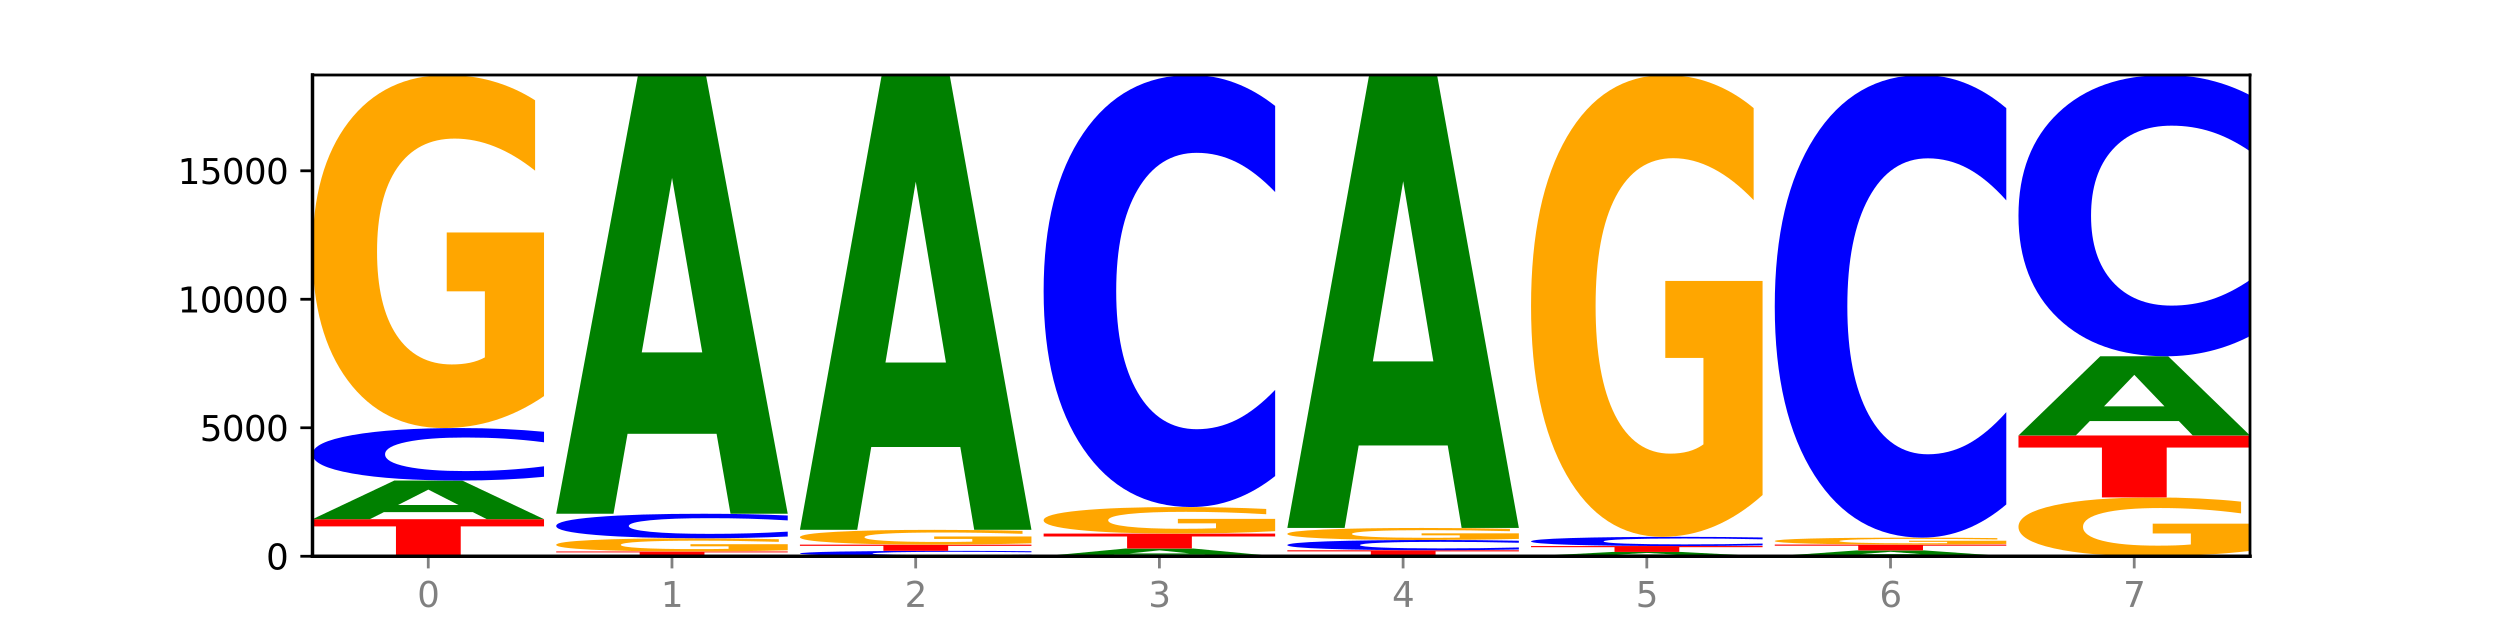 <?xml version="1.0" encoding="utf-8" standalone="no"?>
<!DOCTYPE svg PUBLIC "-//W3C//DTD SVG 1.1//EN"
  "http://www.w3.org/Graphics/SVG/1.1/DTD/svg11.dtd">
<svg xmlns:xlink="http://www.w3.org/1999/xlink" width="720pt" height="180pt" viewBox="0 0 720 180" xmlns="http://www.w3.org/2000/svg" version="1.1">
 <defs>
  <style type="text/css">*{stroke-linejoin: round; stroke-linecap: butt}</style>
 </defs>
 <g id="figure_1">
  <g id="patch_1">
   <path d="M 0 180 
L 720 180 
L 720 0 
L 0 0 
z
" style="fill: #ffffff"/>
  </g>
  <g id="axes_1">
   <g id="patch_2">
    <path d="M 90 160.2 
L 648 160.2 
L 648 21.6 
L 90 21.6 
z
" style="fill: #ffffff"/>
   </g>
   <g id="line2d_1">
    <path d="M 90 160.2 
L 648 160.2 
" clip-path="url(#pef45c66e11)" style="fill: none; stroke: #000000; stroke-width: 0.5; stroke-linecap: square"/>
   </g>
   <g id="patch_3">
    <path d="M 90 149.528 
L 156.679 149.528 
L 156.679 151.61 
L 132.69 151.61 
L 132.69 160.2 
L 114.036 160.2 
L 114.036 151.61 
L 90 151.61 
L 90 149.528 
z
" clip-path="url(#pef45c66e11)" style="fill: #ff0000"/>
   </g>
   <g id="patch_4">
    <path d="M 136.189 147.501 
L 110.545 147.501 
L 106.496 149.528 
L 90 149.528 
L 113.558 138.398 
L 133.121 138.398 
L 156.679 149.528 
L 140.197 149.528 
L 136.189 147.501 
z
M 114.635 145.435 
L 132.058 145.435 
L 123.36 141.007 
L 114.635 145.435 
z
" clip-path="url(#pef45c66e11)" style="fill: #008000"/>
   </g>
   <g id="patch_5">
    <path d="M 156.679 137.314 
Q 151.102 137.851 145.07 138.123 
Q 139.039 138.398 132.47 138.398 
Q 112.882 138.398 101.441 136.361 
Q 90 134.325 90 130.842 
Q 90 127.348 101.441 125.314 
Q 112.882 123.278 132.47 123.278 
Q 139.039 123.278 145.07 123.553 
Q 151.102 123.825 156.679 124.362 
L 156.679 127.376 
Q 151.051 126.664 145.591 126.333 
Q 140.131 126.001 134.1 126.001 
Q 123.281 126.001 117.082 127.291 
Q 110.899 128.578 110.899 130.842 
Q 110.899 133.097 117.082 134.387 
Q 123.281 135.674 134.1 135.674 
Q 140.131 135.674 145.591 135.343 
Q 151.051 135.009 156.679 134.297 
L 156.679 137.314 
z
" clip-path="url(#pef45c66e11)" style="fill: #0000ff"/>
   </g>
   <g id="patch_6">
    <path d="M 156.679 114.078 
Q 149.955 118.678 142.722 120.989 
Q 135.489 123.278 127.778 123.278 
Q 110.353 123.278 100.177 109.584 
Q 90 95.889 90 72.471 
Q 90 48.779 100.356 35.189 
Q 110.727 21.6 128.764 21.6 
Q 135.713 21.6 142.079 23.448 
Q 148.46 25.276 154.109 28.888 
L 154.109 49.157 
Q 148.281 44.515 142.513 42.225 
Q 136.744 39.915 130.946 39.915 
Q 120.216 39.915 114.403 48.358 
Q 108.59 56.781 108.59 72.471 
Q 108.59 88.013 114.194 96.499 
Q 119.798 104.963 130.109 104.963 
Q 132.919 104.963 135.325 104.48 
Q 137.731 103.976 139.643 102.926 
L 139.643 83.896 
L 128.66 83.896 
L 128.66 66.947 
L 156.679 66.947 
L 156.679 114.078 
z
" clip-path="url(#pef45c66e11)" style="fill: #ffa600"/>
   </g>
   <g id="patch_7">
    <path d="M 160.189 158.823 
L 226.868 158.823 
L 226.868 159.092 
L 202.879 159.092 
L 202.879 160.2 
L 184.224 160.2 
L 184.224 159.092 
L 160.189 159.092 
L 160.189 158.823 
z
" clip-path="url(#pef45c66e11)" style="fill: #ff0000"/>
   </g>
   <g id="patch_8">
    <path d="M 226.868 158.48 
Q 220.143 158.652 212.91 158.738 
Q 205.678 158.823 197.967 158.823 
Q 180.542 158.823 170.365 158.312 
Q 160.189 157.801 160.189 156.926 
Q 160.189 156.042 170.545 155.534 
Q 180.916 155.027 198.953 155.027 
Q 205.902 155.027 212.268 155.096 
Q 218.649 155.164 224.298 155.299 
L 224.298 156.056 
Q 218.47 155.883 212.701 155.797 
Q 206.933 155.711 201.135 155.711 
Q 190.405 155.711 184.592 156.026 
Q 178.779 156.341 178.779 156.926 
Q 178.779 157.507 184.383 157.824 
Q 189.987 158.14 200.298 158.14 
Q 203.107 158.14 205.513 158.122 
Q 207.919 158.103 209.832 158.064 
L 209.832 157.353 
L 198.848 157.353 
L 198.848 156.72 
L 226.868 156.72 
L 226.868 158.48 
z
" clip-path="url(#pef45c66e11)" style="fill: #ffa600"/>
   </g>
   <g id="patch_9">
    <path d="M 226.868 154.52 
Q 221.29 154.771 215.259 154.898 
Q 209.228 155.027 202.659 155.027 
Q 183.07 155.027 171.629 154.075 
Q 160.189 153.123 160.189 151.495 
Q 160.189 149.862 171.629 148.911 
Q 183.07 147.959 202.659 147.959 
Q 209.228 147.959 215.259 148.088 
Q 221.29 148.215 226.868 148.466 
L 226.868 149.875 
Q 221.24 149.542 215.78 149.387 
Q 210.32 149.232 204.289 149.232 
Q 193.47 149.232 187.27 149.835 
Q 181.088 150.437 181.088 151.495 
Q 181.088 152.549 187.27 153.152 
Q 193.47 153.754 204.289 153.754 
Q 210.32 153.754 215.78 153.599 
Q 221.24 153.443 226.868 153.11 
L 226.868 154.52 
z
" clip-path="url(#pef45c66e11)" style="fill: #0000ff"/>
   </g>
   <g id="patch_10">
    <path d="M 206.377 124.941 
L 180.734 124.941 
L 176.685 147.959 
L 160.189 147.959 
L 183.747 21.6 
L 203.31 21.6 
L 226.868 147.959 
L 210.386 147.959 
L 206.377 124.941 
z
M 184.824 101.489 
L 202.247 101.489 
L 193.549 51.226 
L 184.824 101.489 
z
" clip-path="url(#pef45c66e11)" style="fill: #008000"/>
   </g>
   <g id="patch_11">
    <path d="M 297.057 160.088 
Q 291.479 160.144 285.448 160.172 
Q 279.417 160.2 272.848 160.2 
Q 253.259 160.2 241.818 159.99 
Q 230.377 159.779 230.377 159.42 
Q 230.377 159.059 241.818 158.849 
Q 253.259 158.638 272.848 158.638 
Q 279.417 158.638 285.448 158.667 
Q 291.479 158.695 297.057 158.75 
L 297.057 159.062 
Q 291.429 158.988 285.969 158.954 
Q 280.509 158.92 274.477 158.92 
Q 263.658 158.92 257.459 159.053 
Q 251.277 159.186 251.277 159.42 
Q 251.277 159.653 257.459 159.786 
Q 263.658 159.919 274.477 159.919 
Q 280.509 159.919 285.969 159.885 
Q 291.429 159.85 297.057 159.776 
L 297.057 160.088 
z
" clip-path="url(#pef45c66e11)" style="fill: #0000ff"/>
   </g>
   <g id="patch_12">
    <path d="M 230.377 156.855 
L 297.057 156.855 
L 297.057 157.203 
L 273.068 157.203 
L 273.068 158.638 
L 254.413 158.638 
L 254.413 157.203 
L 230.377 157.203 
L 230.377 156.855 
z
" clip-path="url(#pef45c66e11)" style="fill: #ff0000"/>
   </g>
   <g id="patch_13">
    <path d="M 297.057 156.469 
Q 290.332 156.662 283.099 156.759 
Q 275.866 156.855 268.155 156.855 
Q 250.731 156.855 240.554 156.281 
Q 230.377 155.707 230.377 154.725 
Q 230.377 153.732 240.733 153.162 
Q 251.104 152.592 269.142 152.592 
Q 276.09 152.592 282.457 152.67 
Q 288.838 152.746 294.486 152.898 
L 294.486 153.747 
Q 288.658 153.553 282.89 153.457 
Q 277.122 153.36 271.323 153.36 
Q 260.594 153.36 254.781 153.714 
Q 248.967 154.067 248.967 154.725 
Q 248.967 155.376 254.571 155.732 
Q 260.175 156.087 270.487 156.087 
Q 273.296 156.087 275.702 156.067 
Q 278.108 156.046 280.021 156.002 
L 280.021 155.204 
L 269.037 155.204 
L 269.037 154.493 
L 297.057 154.493 
L 297.057 156.469 
z
" clip-path="url(#pef45c66e11)" style="fill: #ffa600"/>
   </g>
   <g id="patch_14">
    <path d="M 276.566 128.729 
L 250.922 128.729 
L 246.873 152.592 
L 230.377 152.592 
L 253.935 21.6 
L 273.499 21.6 
L 297.057 152.592 
L 280.574 152.592 
L 276.566 128.729 
z
M 255.012 104.418 
L 272.435 104.418 
L 263.737 52.313 
L 255.012 104.418 
z
" clip-path="url(#pef45c66e11)" style="fill: #008000"/>
   </g>
   <g id="patch_15">
    <path d="M 346.755 159.794 
L 321.111 159.794 
L 317.062 160.2 
L 300.566 160.2 
L 324.124 157.972 
L 343.687 157.972 
L 367.245 160.2 
L 350.763 160.2 
L 346.755 159.794 
z
M 325.201 159.381 
L 342.624 159.381 
L 333.926 158.495 
L 325.201 159.381 
z
" clip-path="url(#pef45c66e11)" style="fill: #008000"/>
   </g>
   <g id="patch_16">
    <path d="M 300.566 153.673 
L 367.245 153.673 
L 367.245 154.511 
L 343.256 154.511 
L 343.256 157.972 
L 324.602 157.972 
L 324.602 154.511 
L 300.566 154.511 
L 300.566 153.673 
z
" clip-path="url(#pef45c66e11)" style="fill: #ff0000"/>
   </g>
   <g id="patch_17">
    <path d="M 367.245 152.981 
Q 360.521 153.327 353.288 153.5 
Q 346.055 153.673 338.344 153.673 
Q 320.919 153.673 310.743 152.643 
Q 300.566 151.613 300.566 149.853 
Q 300.566 148.071 310.922 147.049 
Q 321.293 146.028 339.33 146.028 
Q 346.279 146.028 352.645 146.167 
Q 359.026 146.304 364.675 146.576 
L 364.675 148.1 
Q 358.847 147.751 353.079 147.578 
Q 347.31 147.405 341.512 147.405 
Q 330.782 147.405 324.969 148.04 
Q 319.156 148.673 319.156 149.853 
Q 319.156 151.021 324.76 151.659 
Q 330.364 152.296 340.675 152.296 
Q 343.485 152.296 345.891 152.259 
Q 348.297 152.221 350.209 152.142 
L 350.209 150.712 
L 339.226 150.712 
L 339.226 149.437 
L 367.245 149.437 
L 367.245 152.981 
z
" clip-path="url(#pef45c66e11)" style="fill: #ffa600"/>
   </g>
   <g id="patch_18">
    <path d="M 367.245 137.109 
Q 361.668 141.53 355.636 143.766 
Q 349.605 146.028 343.036 146.028 
Q 323.448 146.028 312.007 129.269 
Q 300.566 112.511 300.566 83.852 
Q 300.566 55.091 312.007 38.358 
Q 323.448 21.6 343.036 21.6 
Q 349.605 21.6 355.636 23.862 
Q 361.668 26.098 367.245 30.519 
L 367.245 55.322 
Q 361.617 49.462 356.157 46.737 
Q 350.697 44.013 344.666 44.013 
Q 333.847 44.013 327.648 54.628 
Q 321.465 65.218 321.465 83.852 
Q 321.465 102.41 327.648 113.025 
Q 333.847 123.615 344.666 123.615 
Q 350.697 123.615 356.157 120.89 
Q 361.617 118.14 367.245 112.28 
L 367.245 137.109 
z
" clip-path="url(#pef45c66e11)" style="fill: #0000ff"/>
   </g>
   <g id="patch_19">
    <path d="M 370.755 158.468 
L 437.434 158.468 
L 437.434 158.806 
L 413.445 158.806 
L 413.445 160.2 
L 394.79 160.2 
L 394.79 158.806 
L 370.755 158.806 
L 370.755 158.468 
z
" clip-path="url(#pef45c66e11)" style="fill: #ff0000"/>
   </g>
   <g id="patch_20">
    <path d="M 437.434 158.257 
Q 431.856 158.361 425.825 158.415 
Q 419.794 158.468 413.225 158.468 
Q 393.636 158.468 382.196 158.071 
Q 370.755 157.673 370.755 156.993 
Q 370.755 156.31 382.196 155.913 
Q 393.636 155.515 413.225 155.515 
Q 419.794 155.515 425.825 155.569 
Q 431.856 155.622 437.434 155.727 
L 437.434 156.316 
Q 431.806 156.177 426.346 156.112 
Q 420.886 156.047 414.855 156.047 
Q 404.036 156.047 397.836 156.299 
Q 391.654 156.55 391.654 156.993 
Q 391.654 157.433 397.836 157.685 
Q 404.036 157.936 414.855 157.936 
Q 420.886 157.936 426.346 157.872 
Q 431.806 157.806 437.434 157.667 
L 437.434 158.257 
z
" clip-path="url(#pef45c66e11)" style="fill: #0000ff"/>
   </g>
   <g id="patch_21">
    <path d="M 437.434 155.202 
Q 430.709 155.359 423.476 155.437 
Q 416.244 155.515 408.533 155.515 
Q 391.108 155.515 380.931 155.049 
Q 370.755 154.582 370.755 153.785 
Q 370.755 152.978 381.111 152.515 
Q 391.482 152.052 409.519 152.052 
Q 416.468 152.052 422.834 152.115 
Q 429.215 152.177 434.864 152.3 
L 434.864 152.991 
Q 429.036 152.832 423.267 152.754 
Q 417.499 152.676 411.701 152.676 
Q 400.971 152.676 395.158 152.963 
Q 389.345 153.25 389.345 153.785 
Q 389.345 154.314 394.949 154.603 
Q 400.553 154.891 410.864 154.891 
Q 413.673 154.891 416.079 154.875 
Q 418.485 154.858 420.398 154.822 
L 420.398 154.174 
L 409.414 154.174 
L 409.414 153.597 
L 437.434 153.597 
L 437.434 155.202 
z
" clip-path="url(#pef45c66e11)" style="fill: #ffa600"/>
   </g>
   <g id="patch_22">
    <path d="M 416.943 128.288 
L 391.3 128.288 
L 387.251 152.052 
L 370.755 152.052 
L 394.313 21.6 
L 413.876 21.6 
L 437.434 152.052 
L 420.952 152.052 
L 416.943 128.288 
z
M 395.39 104.076 
L 412.813 104.076 
L 404.115 52.186 
L 395.39 104.076 
z
" clip-path="url(#pef45c66e11)" style="fill: #008000"/>
   </g>
   <g id="patch_23">
    <path d="M 487.132 159.974 
L 461.488 159.974 
L 457.439 160.2 
L 440.943 160.2 
L 464.501 158.957 
L 484.065 158.957 
L 507.623 160.2 
L 491.14 160.2 
L 487.132 159.974 
z
M 465.578 159.743 
L 483.001 159.743 
L 474.303 159.248 
L 465.578 159.743 
z
" clip-path="url(#pef45c66e11)" style="fill: #008000"/>
   </g>
   <g id="patch_24">
    <path d="M 440.943 157.262 
L 507.623 157.262 
L 507.623 157.592 
L 483.634 157.592 
L 483.634 158.957 
L 464.979 158.957 
L 464.979 157.592 
L 440.943 157.592 
L 440.943 157.262 
z
" clip-path="url(#pef45c66e11)" style="fill: #ff0000"/>
   </g>
   <g id="patch_25">
    <path d="M 507.623 157.071 
Q 502.045 157.166 496.014 157.214 
Q 489.983 157.262 483.414 157.262 
Q 463.825 157.262 452.384 156.904 
Q 440.943 156.546 440.943 155.934 
Q 440.943 155.32 452.384 154.963 
Q 463.825 154.605 483.414 154.605 
Q 489.983 154.605 496.014 154.653 
Q 502.045 154.701 507.623 154.796 
L 507.623 155.325 
Q 501.995 155.2 496.535 155.142 
Q 491.075 155.084 485.043 155.084 
Q 474.224 155.084 468.025 155.31 
Q 461.843 155.536 461.843 155.934 
Q 461.843 156.331 468.025 156.557 
Q 474.224 156.783 485.043 156.783 
Q 491.075 156.783 496.535 156.725 
Q 501.995 156.666 507.623 156.541 
L 507.623 157.071 
z
" clip-path="url(#pef45c66e11)" style="fill: #0000ff"/>
   </g>
   <g id="patch_26">
    <path d="M 507.623 142.571 
Q 500.898 148.588 493.665 151.61 
Q 486.432 154.605 478.721 154.605 
Q 461.297 154.605 451.12 136.692 
Q 440.943 118.778 440.943 88.144 
Q 440.943 57.152 451.299 39.376 
Q 461.67 21.6 479.708 21.6 
Q 486.656 21.6 493.023 24.018 
Q 499.404 26.408 505.052 31.134 
L 505.052 57.647 
Q 499.224 51.575 493.456 48.58 
Q 487.688 45.558 481.889 45.558 
Q 471.16 45.558 465.347 56.603 
Q 459.533 67.62 459.533 88.144 
Q 459.533 108.475 465.137 119.575 
Q 470.741 130.647 481.053 130.647 
Q 483.862 130.647 486.268 130.015 
Q 488.674 129.356 490.587 127.982 
L 490.587 103.09 
L 479.603 103.09 
L 479.603 80.918 
L 507.623 80.918 
L 507.623 142.571 
z
" clip-path="url(#pef45c66e11)" style="fill: #ffa600"/>
   </g>
   <g id="patch_27">
    <path d="M 557.321 159.894 
L 531.677 159.894 
L 527.628 160.2 
L 511.132 160.2 
L 534.69 158.52 
L 554.253 158.52 
L 577.811 160.2 
L 561.329 160.2 
L 557.321 159.894 
z
M 535.767 159.582 
L 553.19 159.582 
L 544.492 158.914 
L 535.767 159.582 
z
" clip-path="url(#pef45c66e11)" style="fill: #008000"/>
   </g>
   <g id="patch_28">
    <path d="M 511.132 156.833 
L 577.811 156.833 
L 577.811 157.162 
L 553.822 157.162 
L 553.822 158.52 
L 535.168 158.52 
L 535.168 157.162 
L 511.132 157.162 
L 511.132 156.833 
z
" clip-path="url(#pef45c66e11)" style="fill: #ff0000"/>
   </g>
   <g id="patch_29">
    <path d="M 577.811 156.652 
Q 571.087 156.742 563.854 156.788 
Q 556.621 156.833 548.91 156.833 
Q 531.486 156.833 521.309 156.564 
Q 511.132 156.294 511.132 155.834 
Q 511.132 155.369 521.488 155.102 
Q 531.859 154.835 549.896 154.835 
Q 556.845 154.835 563.211 154.871 
Q 569.592 154.907 575.241 154.978 
L 575.241 155.376 
Q 569.413 155.285 563.645 155.24 
Q 557.876 155.194 552.078 155.194 
Q 541.348 155.194 535.535 155.36 
Q 529.722 155.526 529.722 155.834 
Q 529.722 156.14 535.326 156.306 
Q 540.93 156.473 551.241 156.473 
Q 554.051 156.473 556.457 156.463 
Q 558.863 156.453 560.775 156.433 
L 560.775 156.059 
L 549.792 156.059 
L 549.792 155.726 
L 577.811 155.726 
L 577.811 156.652 
z
" clip-path="url(#pef45c66e11)" style="fill: #ffa600"/>
   </g>
   <g id="patch_30">
    <path d="M 577.811 145.284 
Q 572.234 150.018 566.203 152.413 
Q 560.171 154.835 553.603 154.835 
Q 534.014 154.835 522.573 136.89 
Q 511.132 118.946 511.132 88.259 
Q 511.132 57.461 522.573 39.544 
Q 534.014 21.6 553.603 21.6 
Q 560.171 21.6 566.203 24.022 
Q 572.234 26.416 577.811 31.15 
L 577.811 57.709 
Q 572.183 51.434 566.723 48.517 
Q 561.263 45.599 555.232 45.599 
Q 544.413 45.599 538.214 56.966 
Q 532.031 68.305 532.031 88.259 
Q 532.031 108.129 538.214 119.496 
Q 544.413 130.835 555.232 130.835 
Q 561.263 130.835 566.723 127.918 
Q 572.183 124.973 577.811 118.698 
L 577.811 145.284 
z
" clip-path="url(#pef45c66e11)" style="fill: #0000ff"/>
   </g>
   <g id="patch_31">
    <path d="M 648 158.667 
Q 641.275 159.434 634.042 159.819 
Q 626.81 160.2 619.099 160.2 
Q 601.674 160.2 591.497 157.918 
Q 581.321 155.637 581.321 151.735 
Q 581.321 147.788 591.677 145.524 
Q 602.048 143.26 620.085 143.26 
Q 627.034 143.26 633.4 143.568 
Q 639.781 143.872 645.43 144.474 
L 645.43 147.851 
Q 639.602 147.078 633.833 146.696 
Q 628.065 146.311 622.267 146.311 
Q 611.537 146.311 605.724 147.718 
Q 599.911 149.121 599.911 151.735 
Q 599.911 154.325 605.515 155.738 
Q 611.119 157.149 621.43 157.149 
Q 624.239 157.149 626.645 157.068 
Q 629.051 156.984 630.964 156.809 
L 630.964 153.639 
L 619.98 153.639 
L 619.98 150.815 
L 648 150.815 
L 648 158.667 
z
" clip-path="url(#pef45c66e11)" style="fill: #ffa600"/>
   </g>
   <g id="patch_32">
    <path d="M 581.321 125.417 
L 648 125.417 
L 648 128.897 
L 624.011 128.897 
L 624.011 143.26 
L 605.356 143.26 
L 605.356 128.897 
L 581.321 128.897 
L 581.321 125.417 
z
" clip-path="url(#pef45c66e11)" style="fill: #ff0000"/>
   </g>
   <g id="patch_33">
    <path d="M 627.51 121.262 
L 601.866 121.262 
L 597.817 125.417 
L 581.321 125.417 
L 604.879 102.608 
L 624.442 102.608 
L 648 125.417 
L 631.518 125.417 
L 627.51 121.262 
z
M 605.956 117.028 
L 623.379 117.028 
L 614.681 107.956 
L 605.956 117.028 
z
" clip-path="url(#pef45c66e11)" style="fill: #008000"/>
   </g>
   <g id="patch_34">
    <path d="M 648 96.801 
Q 642.422 99.679 636.391 101.135 
Q 630.36 102.608 623.791 102.608 
Q 604.202 102.608 592.762 91.698 
Q 581.321 80.787 581.321 62.129 
Q 581.321 43.404 592.762 32.51 
Q 604.202 21.6 623.791 21.6 
Q 630.36 21.6 636.391 23.073 
Q 642.422 24.528 648 27.407 
L 648 43.555 
Q 642.372 39.739 636.912 37.966 
Q 631.452 36.192 625.421 36.192 
Q 614.602 36.192 608.402 43.103 
Q 602.22 49.997 602.22 62.129 
Q 602.22 74.211 608.402 81.122 
Q 614.602 88.016 625.421 88.016 
Q 631.452 88.016 636.912 86.242 
Q 642.372 84.452 648 80.637 
L 648 96.801 
z
" clip-path="url(#pef45c66e11)" style="fill: #0000ff"/>
   </g>
   <g id="matplotlib.axis_1">
    <g id="xtick_1">
     <g id="line2d_2">
      <defs>
       <path id="mf74af34551" d="M 0 0 
L 0 3.5 
" style="stroke: #808080; stroke-width: 0.8"/>
      </defs>
      <g>
       <use xlink:href="#mf74af34551" x="123.34" y="160.2" style="fill: #808080; stroke: #808080; stroke-width: 0.8"/>
      </g>
     </g>
     <g id="text_1">
      <!-- 0 -->
      <g style="fill: #808080" transform="translate(120.158 174.798) scale(0.1 -0.1)">
       <defs>
        <path id="DejaVuSans-30" d="M 2034 4250 
Q 1547 4250 1301 3770 
Q 1056 3291 1056 2328 
Q 1056 1369 1301 889 
Q 1547 409 2034 409 
Q 2525 409 2770 889 
Q 3016 1369 3016 2328 
Q 3016 3291 2770 3770 
Q 2525 4250 2034 4250 
z
M 2034 4750 
Q 2819 4750 3233 4129 
Q 3647 3509 3647 2328 
Q 3647 1150 3233 529 
Q 2819 -91 2034 -91 
Q 1250 -91 836 529 
Q 422 1150 422 2328 
Q 422 3509 836 4129 
Q 1250 4750 2034 4750 
z
" transform="scale(0.016)"/>
       </defs>
       <use xlink:href="#DejaVuSans-30"/>
      </g>
     </g>
    </g>
    <g id="xtick_2">
     <g id="line2d_3">
      <g>
       <use xlink:href="#mf74af34551" x="193.528" y="160.2" style="fill: #808080; stroke: #808080; stroke-width: 0.8"/>
      </g>
     </g>
     <g id="text_2">
      <!-- 1 -->
      <g style="fill: #808080" transform="translate(190.347 174.798) scale(0.1 -0.1)">
       <defs>
        <path id="DejaVuSans-31" d="M 794 531 
L 1825 531 
L 1825 4091 
L 703 3866 
L 703 4441 
L 1819 4666 
L 2450 4666 
L 2450 531 
L 3481 531 
L 3481 0 
L 794 0 
L 794 531 
z
" transform="scale(0.016)"/>
       </defs>
       <use xlink:href="#DejaVuSans-31"/>
      </g>
     </g>
    </g>
    <g id="xtick_3">
     <g id="line2d_4">
      <g>
       <use xlink:href="#mf74af34551" x="263.717" y="160.2" style="fill: #808080; stroke: #808080; stroke-width: 0.8"/>
      </g>
     </g>
     <g id="text_3">
      <!-- 2 -->
      <g style="fill: #808080" transform="translate(260.536 174.798) scale(0.1 -0.1)">
       <defs>
        <path id="DejaVuSans-32" d="M 1228 531 
L 3431 531 
L 3431 0 
L 469 0 
L 469 531 
Q 828 903 1448 1529 
Q 2069 2156 2228 2338 
Q 2531 2678 2651 2914 
Q 2772 3150 2772 3378 
Q 2772 3750 2511 3984 
Q 2250 4219 1831 4219 
Q 1534 4219 1204 4116 
Q 875 4013 500 3803 
L 500 4441 
Q 881 4594 1212 4672 
Q 1544 4750 1819 4750 
Q 2544 4750 2975 4387 
Q 3406 4025 3406 3419 
Q 3406 3131 3298 2873 
Q 3191 2616 2906 2266 
Q 2828 2175 2409 1742 
Q 1991 1309 1228 531 
z
" transform="scale(0.016)"/>
       </defs>
       <use xlink:href="#DejaVuSans-32"/>
      </g>
     </g>
    </g>
    <g id="xtick_4">
     <g id="line2d_5">
      <g>
       <use xlink:href="#mf74af34551" x="333.906" y="160.2" style="fill: #808080; stroke: #808080; stroke-width: 0.8"/>
      </g>
     </g>
     <g id="text_4">
      <!-- 3 -->
      <g style="fill: #808080" transform="translate(330.724 174.798) scale(0.1 -0.1)">
       <defs>
        <path id="DejaVuSans-33" d="M 2597 2516 
Q 3050 2419 3304 2112 
Q 3559 1806 3559 1356 
Q 3559 666 3084 287 
Q 2609 -91 1734 -91 
Q 1441 -91 1130 -33 
Q 819 25 488 141 
L 488 750 
Q 750 597 1062 519 
Q 1375 441 1716 441 
Q 2309 441 2620 675 
Q 2931 909 2931 1356 
Q 2931 1769 2642 2001 
Q 2353 2234 1838 2234 
L 1294 2234 
L 1294 2753 
L 1863 2753 
Q 2328 2753 2575 2939 
Q 2822 3125 2822 3475 
Q 2822 3834 2567 4026 
Q 2313 4219 1838 4219 
Q 1578 4219 1281 4162 
Q 984 4106 628 3988 
L 628 4550 
Q 988 4650 1302 4700 
Q 1616 4750 1894 4750 
Q 2613 4750 3031 4423 
Q 3450 4097 3450 3541 
Q 3450 3153 3228 2886 
Q 3006 2619 2597 2516 
z
" transform="scale(0.016)"/>
       </defs>
       <use xlink:href="#DejaVuSans-33"/>
      </g>
     </g>
    </g>
    <g id="xtick_5">
     <g id="line2d_6">
      <g>
       <use xlink:href="#mf74af34551" x="404.094" y="160.2" style="fill: #808080; stroke: #808080; stroke-width: 0.8"/>
      </g>
     </g>
     <g id="text_5">
      <!-- 4 -->
      <g style="fill: #808080" transform="translate(400.913 174.798) scale(0.1 -0.1)">
       <defs>
        <path id="DejaVuSans-34" d="M 2419 4116 
L 825 1625 
L 2419 1625 
L 2419 4116 
z
M 2253 4666 
L 3047 4666 
L 3047 1625 
L 3713 1625 
L 3713 1100 
L 3047 1100 
L 3047 0 
L 2419 0 
L 2419 1100 
L 313 1100 
L 313 1709 
L 2253 4666 
z
" transform="scale(0.016)"/>
       </defs>
       <use xlink:href="#DejaVuSans-34"/>
      </g>
     </g>
    </g>
    <g id="xtick_6">
     <g id="line2d_7">
      <g>
       <use xlink:href="#mf74af34551" x="474.283" y="160.2" style="fill: #808080; stroke: #808080; stroke-width: 0.8"/>
      </g>
     </g>
     <g id="text_6">
      <!-- 5 -->
      <g style="fill: #808080" transform="translate(471.102 174.798) scale(0.1 -0.1)">
       <defs>
        <path id="DejaVuSans-35" d="M 691 4666 
L 3169 4666 
L 3169 4134 
L 1269 4134 
L 1269 2991 
Q 1406 3038 1543 3061 
Q 1681 3084 1819 3084 
Q 2600 3084 3056 2656 
Q 3513 2228 3513 1497 
Q 3513 744 3044 326 
Q 2575 -91 1722 -91 
Q 1428 -91 1123 -41 
Q 819 9 494 109 
L 494 744 
Q 775 591 1075 516 
Q 1375 441 1709 441 
Q 2250 441 2565 725 
Q 2881 1009 2881 1497 
Q 2881 1984 2565 2268 
Q 2250 2553 1709 2553 
Q 1456 2553 1204 2497 
Q 953 2441 691 2322 
L 691 4666 
z
" transform="scale(0.016)"/>
       </defs>
       <use xlink:href="#DejaVuSans-35"/>
      </g>
     </g>
    </g>
    <g id="xtick_7">
     <g id="line2d_8">
      <g>
       <use xlink:href="#mf74af34551" x="544.472" y="160.2" style="fill: #808080; stroke: #808080; stroke-width: 0.8"/>
      </g>
     </g>
     <g id="text_7">
      <!-- 6 -->
      <g style="fill: #808080" transform="translate(541.29 174.798) scale(0.1 -0.1)">
       <defs>
        <path id="DejaVuSans-36" d="M 2113 2584 
Q 1688 2584 1439 2293 
Q 1191 2003 1191 1497 
Q 1191 994 1439 701 
Q 1688 409 2113 409 
Q 2538 409 2786 701 
Q 3034 994 3034 1497 
Q 3034 2003 2786 2293 
Q 2538 2584 2113 2584 
z
M 3366 4563 
L 3366 3988 
Q 3128 4100 2886 4159 
Q 2644 4219 2406 4219 
Q 1781 4219 1451 3797 
Q 1122 3375 1075 2522 
Q 1259 2794 1537 2939 
Q 1816 3084 2150 3084 
Q 2853 3084 3261 2657 
Q 3669 2231 3669 1497 
Q 3669 778 3244 343 
Q 2819 -91 2113 -91 
Q 1303 -91 875 529 
Q 447 1150 447 2328 
Q 447 3434 972 4092 
Q 1497 4750 2381 4750 
Q 2619 4750 2861 4703 
Q 3103 4656 3366 4563 
z
" transform="scale(0.016)"/>
       </defs>
       <use xlink:href="#DejaVuSans-36"/>
      </g>
     </g>
    </g>
    <g id="xtick_8">
     <g id="line2d_9">
      <g>
       <use xlink:href="#mf74af34551" x="614.66" y="160.2" style="fill: #808080; stroke: #808080; stroke-width: 0.8"/>
      </g>
     </g>
     <g id="text_8">
      <!-- 7 -->
      <g style="fill: #808080" transform="translate(611.479 174.798) scale(0.1 -0.1)">
       <defs>
        <path id="DejaVuSans-37" d="M 525 4666 
L 3525 4666 
L 3525 4397 
L 1831 0 
L 1172 0 
L 2766 4134 
L 525 4134 
L 525 4666 
z
" transform="scale(0.016)"/>
       </defs>
       <use xlink:href="#DejaVuSans-37"/>
      </g>
     </g>
    </g>
   </g>
   <g id="matplotlib.axis_2">
    <g id="ytick_1">
     <g id="line2d_10">
      <defs>
       <path id="mcf1ae0d7ef" d="M 0 0 
L -3.5 0 
" style="stroke: #000000; stroke-width: 0.8"/>
      </defs>
      <g>
       <use xlink:href="#mcf1ae0d7ef" x="90" y="160.2" style="stroke: #000000; stroke-width: 0.8"/>
      </g>
     </g>
     <g id="text_9">
      <!-- 0 -->
      <g transform="translate(76.638 163.999) scale(0.1 -0.1)">
       <use xlink:href="#DejaVuSans-30"/>
      </g>
     </g>
    </g>
    <g id="ytick_2">
     <g id="line2d_11">
      <g>
       <use xlink:href="#mcf1ae0d7ef" x="90" y="123.197" style="stroke: #000000; stroke-width: 0.8"/>
      </g>
     </g>
     <g id="text_10">
      <!-- 5000 -->
      <g transform="translate(57.55 126.996) scale(0.1 -0.1)">
       <use xlink:href="#DejaVuSans-35"/>
       <use xlink:href="#DejaVuSans-30" x="63.623"/>
       <use xlink:href="#DejaVuSans-30" x="127.246"/>
       <use xlink:href="#DejaVuSans-30" x="190.869"/>
      </g>
     </g>
    </g>
    <g id="ytick_3">
     <g id="line2d_12">
      <g>
       <use xlink:href="#mcf1ae0d7ef" x="90" y="86.193" style="stroke: #000000; stroke-width: 0.8"/>
      </g>
     </g>
     <g id="text_11">
      <!-- 10000 -->
      <g transform="translate(51.188 89.992) scale(0.1 -0.1)">
       <use xlink:href="#DejaVuSans-31"/>
       <use xlink:href="#DejaVuSans-30" x="63.623"/>
       <use xlink:href="#DejaVuSans-30" x="127.246"/>
       <use xlink:href="#DejaVuSans-30" x="190.869"/>
       <use xlink:href="#DejaVuSans-30" x="254.492"/>
      </g>
     </g>
    </g>
    <g id="ytick_4">
     <g id="line2d_13">
      <g>
       <use xlink:href="#mcf1ae0d7ef" x="90" y="49.19" style="stroke: #000000; stroke-width: 0.8"/>
      </g>
     </g>
     <g id="text_12">
      <!-- 15000 -->
      <g transform="translate(51.188 52.989) scale(0.1 -0.1)">
       <use xlink:href="#DejaVuSans-31"/>
       <use xlink:href="#DejaVuSans-35" x="63.623"/>
       <use xlink:href="#DejaVuSans-30" x="127.246"/>
       <use xlink:href="#DejaVuSans-30" x="190.869"/>
       <use xlink:href="#DejaVuSans-30" x="254.492"/>
      </g>
     </g>
    </g>
   </g>
   <g id="patch_35">
    <path d="M 90 160.2 
L 90 21.6 
" style="fill: none; stroke: #000000; stroke-linejoin: miter; stroke-linecap: square"/>
   </g>
   <g id="patch_36">
    <path d="M 648 160.2 
L 648 21.6 
" style="fill: none; stroke: #000000; stroke-width: 0.8; stroke-linejoin: miter; stroke-linecap: square"/>
   </g>
   <g id="patch_37">
    <path d="M 90 160.2 
L 648 160.2 
" style="fill: none; stroke: #000000; stroke-linejoin: miter; stroke-linecap: square"/>
   </g>
   <g id="patch_38">
    <path d="M 90 21.6 
L 648 21.6 
" style="fill: none; stroke: #000000; stroke-width: 0.8; stroke-linejoin: miter; stroke-linecap: square"/>
   </g>
  </g>
 </g>
 <defs>
  <clipPath id="pef45c66e11">
   <rect x="90" y="21.6" width="558" height="138.6"/>
  </clipPath>
 </defs>
</svg>
